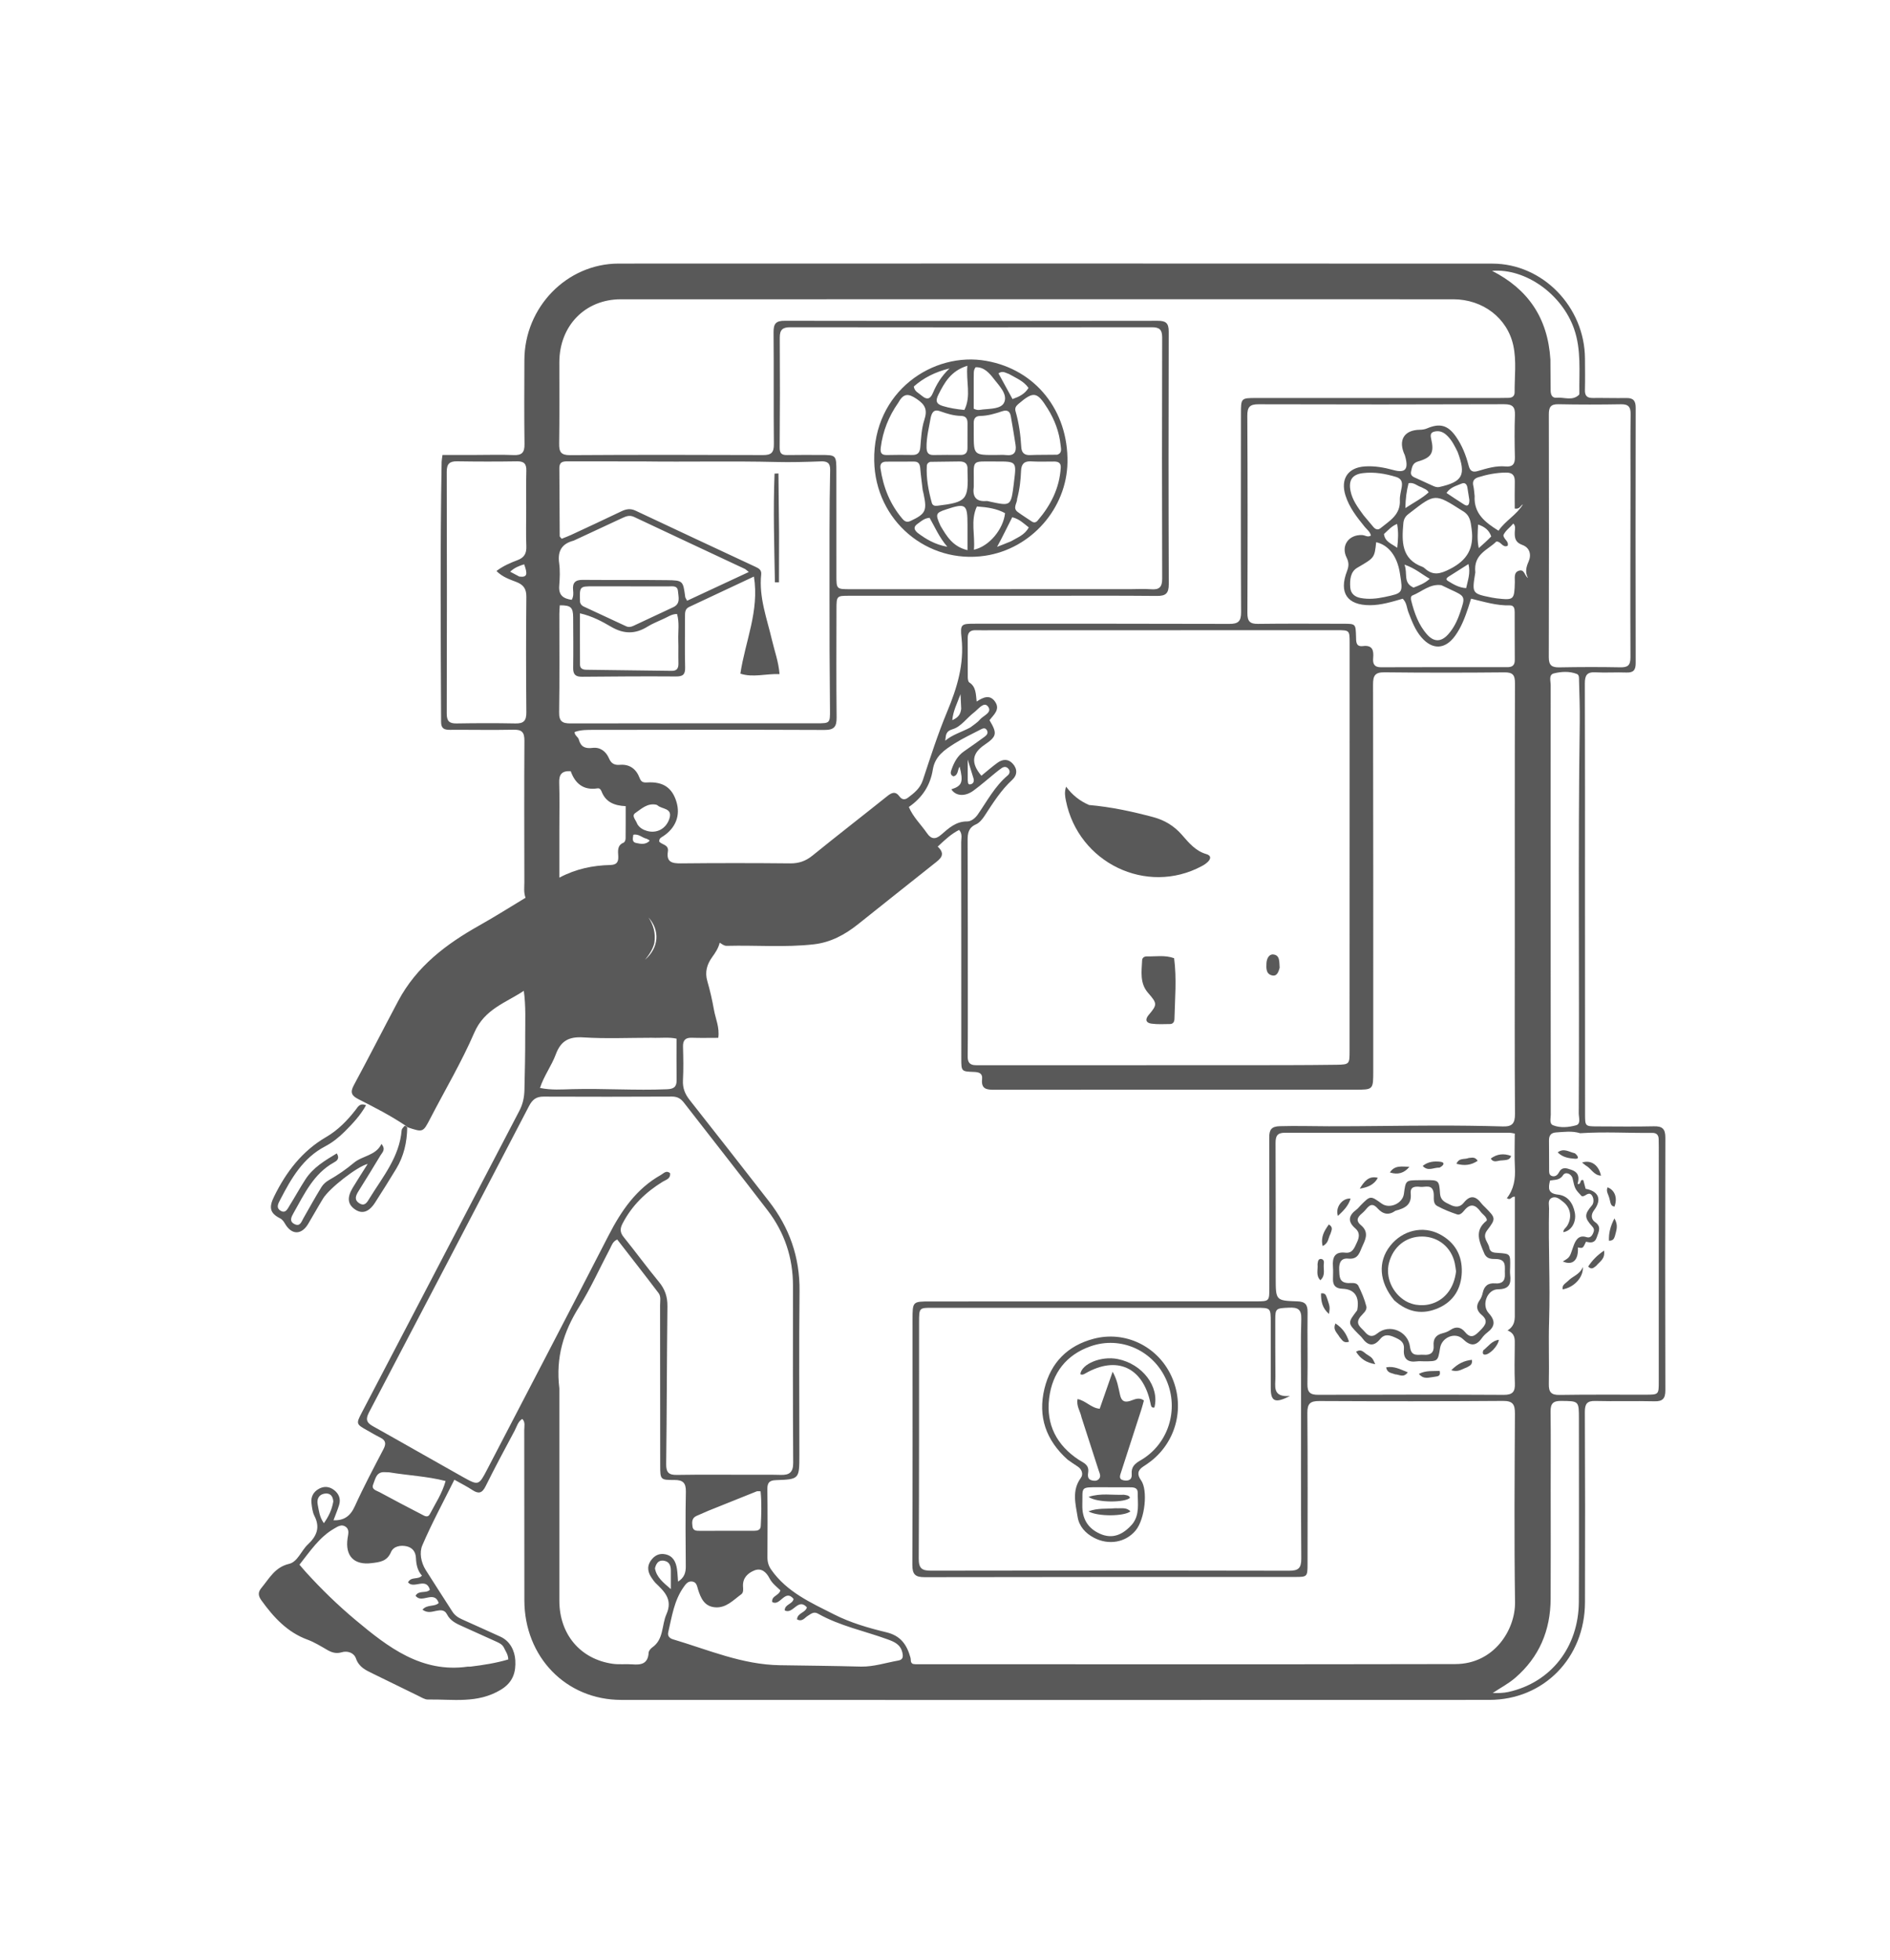 <svg xmlns="http://www.w3.org/2000/svg" width="355" height="368" viewBox="0 0 355 368" fill="none"><path d="M76.105 211.332C73.302 209.459 70.309 207.931 67.319 206.41C66.064 205.772 65.718 205.166 66.455 203.801C69.287 198.558 71.992 193.244 74.789 187.981C78.259 181.452 83.833 177.27 90.045 173.782C92.972 172.139 95.812 170.334 98.711 168.59C98.337 167.571 98.492 166.625 98.49 165.688C98.48 156.825 98.441 147.961 98.501 139.097C98.511 137.516 98.03 137.001 96.493 137.032C92.504 137.111 88.512 137.032 84.521 137.054C83.493 137.059 82.857 136.854 82.852 135.591C82.785 119.303 82.661 103.015 82.953 86.728C82.96 86.381 83.037 86.035 83.113 85.433C85.241 85.433 87.335 85.434 89.428 85.433C91.775 85.432 94.126 85.355 96.47 85.456C97.993 85.522 98.541 85.005 98.518 83.414C98.444 78.144 98.478 72.873 98.496 67.603C98.528 57.682 106.467 49.501 116.206 49.497C170.907 49.476 225.608 49.477 280.309 49.505C289.782 49.51 297.647 57.642 297.705 67.319C297.717 69.295 297.747 71.272 297.698 73.248C297.67 74.343 298.125 74.746 299.158 74.736C301.271 74.713 303.384 74.78 305.497 74.746C306.763 74.727 307.236 75.236 307.233 76.562C307.201 92.553 307.202 108.544 307.232 124.535C307.234 125.861 306.774 126.344 305.483 126.293C303.549 126.218 301.605 126.364 299.674 126.256C298.101 126.167 297.676 126.801 297.681 128.343C297.728 141.519 297.704 154.695 297.706 167.871C297.709 181.646 297.715 195.42 297.722 209.195C297.723 211.51 297.726 211.519 300.07 211.525C303.591 211.535 307.114 211.586 310.634 211.506C312.189 211.471 312.81 211.934 312.805 213.634C312.756 229.445 312.764 245.256 312.805 261.067C312.809 262.619 312.316 263.183 310.769 263.146C307.074 263.057 303.373 263.18 299.678 263.086C298.122 263.047 297.675 263.586 297.682 265.154C297.739 277.072 297.74 288.99 297.707 300.908C297.678 311.323 289.961 319.216 279.737 319.22C225.388 319.241 171.038 319.24 116.689 319.222C106.304 319.219 98.502 311.143 98.492 300.504C98.483 289.844 98.489 279.183 98.469 268.523C98.467 267.844 98.71 267.087 98.105 266.455C97.27 266.967 97.073 267.9 96.667 268.66C94.81 272.127 92.953 275.596 91.201 279.119C90.55 280.43 89.872 280.564 88.733 279.812C87.712 279.137 86.609 278.591 85.344 277.876C83.255 282.08 81.097 286.056 79.323 290.203C78.741 291.563 79.07 293.4 79.963 294.826C81.607 297.449 83.312 300.031 84.972 302.642C85.445 303.385 86.115 303.801 86.888 304.142C89.257 305.187 91.606 306.279 93.969 307.338C95.872 308.19 96.694 310.079 96.789 311.788C96.906 313.869 96.458 315.863 94.097 317.297C89.67 319.985 85.012 319.06 80.392 319.153C79.797 319.165 79.175 318.755 78.596 318.474C75.734 317.088 72.886 315.671 70.025 314.282C68.703 313.64 67.435 313.083 66.857 311.435C66.486 310.38 65.308 309.946 64.171 310.28C63.173 310.573 62.361 310.347 61.505 309.855C60.278 309.151 59.057 308.385 57.743 307.902C53.972 306.514 51.413 303.734 49.12 300.558C48.485 299.678 48.415 299.019 49.105 298.189C50.592 296.402 51.64 294.295 54.297 293.674C55.909 293.298 56.576 291.197 57.824 290.031C59.443 288.518 60.195 286.891 59.067 284.689C58.699 283.971 58.597 283.081 58.502 282.254C58.367 281.073 58.869 280.147 59.901 279.579C60.871 279.044 61.86 279.139 62.724 279.792C63.649 280.492 64.058 281.472 63.689 282.642C63.385 283.602 62.996 284.533 62.641 285.487C64.621 285.562 65.811 284.707 66.659 282.832C68.306 279.194 70.186 275.663 72.032 272.122C72.563 271.103 72.454 270.468 71.428 269.962C70.584 269.545 69.774 269.055 68.951 268.595C66.902 267.452 66.868 267.357 67.925 265.331C71.264 258.938 74.611 252.55 77.948 246.156C84.483 233.634 91.008 221.106 97.554 208.59C98.206 207.343 98.474 206.074 98.507 204.65C98.585 201.253 98.66 197.831 98.649 194.458C98.641 191.765 98.792 188.998 98.388 186.066C94.971 188.332 91.004 189.493 89.09 193.918C86.704 199.435 83.617 204.636 80.848 209.982C79.463 212.654 79.478 212.662 76.607 211.708C76.31 211.534 76.207 211.433 76.105 211.332ZM284.522 175.915C284.523 160.044 284.504 144.173 284.557 128.303C284.562 126.733 284.131 126.248 282.575 126.263C275.063 126.335 267.549 126.339 260.037 126.254C258.3 126.234 257.897 126.846 257.901 128.537C257.952 152.733 257.939 176.93 257.938 201.126C257.938 204.634 257.931 204.631 254.54 204.631C231.943 204.628 209.346 204.62 186.748 204.645C185.339 204.646 184.272 204.526 184.466 202.675C184.589 201.512 183.853 201.329 182.908 201.295C180.562 201.211 180.559 201.182 180.559 198.741C180.557 185.205 180.562 171.669 180.542 158.134C180.541 157.402 180.821 156.584 180.15 155.851C178.656 156.601 177.475 157.726 176.132 158.981C177.766 160.518 176.562 161.321 175.423 162.221C170.645 165.997 165.893 169.807 161.124 173.595C158.679 175.537 156.012 176.974 152.87 177.331C147.427 177.95 141.968 177.471 136.519 177.617C136.002 177.631 135.671 177.322 135.185 177.025C134.926 178.068 134.375 178.898 133.783 179.714C132.8 181.07 132.353 182.521 132.859 184.252C133.377 186.023 133.782 187.837 134.107 189.656C134.405 191.321 135.188 192.922 134.912 194.893C133.204 194.893 131.573 194.934 129.945 194.879C128.735 194.839 128.256 195.335 128.29 196.576C128.349 198.67 128.391 200.772 128.279 202.862C128.2 204.347 128.675 205.475 129.572 206.608C134.547 212.898 139.469 219.232 144.404 225.554C148.267 230.503 150.249 236.07 150.177 242.471C150.063 252.711 150.147 262.954 150.145 273.195C150.144 277.763 150.143 277.797 145.74 277.952C144.535 277.995 144.115 278.414 144.133 279.662C144.195 283.913 144.171 288.166 144.147 292.418C144.142 293.297 144.351 294.046 144.852 294.761C147.811 298.991 152.363 300.985 156.665 303.169C159.733 304.726 163.137 305.72 166.493 306.525C169.209 307.177 170.352 308.888 171.025 311.32C171.129 311.695 170.951 312.196 171.449 312.455C171.596 312.475 171.769 312.519 171.941 312.519C205.749 312.523 239.557 312.565 273.364 312.492C280.63 312.476 284.646 306.06 284.57 300.854C284.397 289.058 284.487 277.257 284.549 265.459C284.558 263.711 284.144 263.063 282.296 263.077C270.793 263.164 259.288 263.155 247.785 263.098C246.114 263.09 245.549 263.578 245.563 265.336C245.639 274.798 245.609 284.261 245.597 293.724C245.594 296.094 245.535 296.134 243.234 296.135C220.05 296.14 196.866 296.124 173.682 296.174C171.936 296.178 171.358 295.682 171.366 293.84C171.431 278.508 171.402 263.175 171.401 247.843C171.401 244.396 171.399 244.399 174.748 244.398C195.115 244.394 215.482 244.391 235.848 244.382C238.413 244.38 238.42 244.363 238.421 241.825C238.424 232.422 238.443 223.019 238.401 213.616C238.394 212.104 238.843 211.527 240.409 211.484C243.461 211.399 246.506 211.492 249.555 211.5C256.185 211.516 262.816 211.382 269.447 211.369C273.729 211.361 278.013 211.406 282.294 211.531C284.04 211.583 284.573 210.965 284.56 209.155C284.48 198.195 284.521 187.234 284.522 175.915ZM183.457 200.042C199.654 200.04 215.852 200.043 232.049 200.032C238.385 200.029 244.72 200.039 251.055 199.953C253.485 199.919 253.49 199.804 253.491 197.347C253.496 171.836 253.498 146.325 253.503 120.813C253.503 118.348 253.507 118.342 251.092 118.342C229.437 118.345 207.781 118.35 186.126 118.354C185.187 118.354 184.247 118.376 183.309 118.347C182.31 118.317 181.759 118.702 181.766 119.797C181.783 122.252 181.758 124.708 181.779 127.163C181.782 127.503 181.844 128.017 182.06 128.153C183.335 128.96 183.286 130.323 183.445 131.739C184.691 130.924 185.903 130.397 186.86 131.705C187.968 133.219 186.634 134.215 185.861 135.248C187.358 137.759 187.242 138.287 184.886 139.897C182.538 141.501 182.34 143.315 184.336 145.672C185.332 144.864 186.304 144.006 187.345 143.249C188.299 142.555 189.341 142.448 190.213 143.395C191.133 144.393 191.091 145.559 190.141 146.432C188.014 148.386 186.507 150.799 184.944 153.19C184.531 153.821 183.978 154.511 183.329 154.797C181.925 155.414 181.743 156.443 181.749 157.817C181.794 168.956 181.786 180.094 181.79 191.233C181.791 193.569 181.789 195.904 181.761 198.239C181.749 199.242 181.892 200.066 183.457 200.042ZM194.933 111.879C183.138 111.88 171.342 111.884 159.547 111.88C157.154 111.88 157.119 111.888 157.115 114.414C157.106 121.181 157.066 127.949 157.14 134.715C157.158 136.472 156.684 137.085 154.855 137.077C140.419 137.01 125.982 137.05 111.545 137.062C110.328 137.063 109.104 137.033 107.926 137.468C107.93 138.136 108.583 138.365 108.716 138.864C109.091 140.272 109.927 140.618 111.312 140.446C112.728 140.27 113.831 141.104 114.386 142.408C114.818 143.421 115.447 143.705 116.441 143.624C118.262 143.476 119.495 144.401 120.128 146.068C120.426 146.852 120.791 146.979 121.561 146.933C124.553 146.753 126.248 147.918 127.055 150.566C127.832 153.115 126.931 155.47 124.568 157.031C124.225 157.257 123.807 157.389 123.814 158.024C124.275 158.651 125.662 158.572 125.449 159.915C125.139 161.867 126.206 162.147 127.832 162.131C134.698 162.062 141.565 162.063 148.43 162.131C150.053 162.147 151.339 161.699 152.61 160.668C157.249 156.905 161.973 153.252 166.636 149.519C167.504 148.824 168.197 148.522 168.978 149.593C169.375 150.135 169.923 150.265 170.518 149.817C171.7 148.929 172.818 148.073 173.335 146.509C174.761 142.2 176.147 137.861 177.889 133.682C179.755 129.208 181.135 124.763 180.607 119.796C180.326 117.155 180.558 117.126 183.189 117.126C199.093 117.125 214.998 117.107 230.902 117.159C232.557 117.164 233.125 116.709 233.116 114.939C233.049 102.543 233.085 90.147 233.088 77.751C233.088 74.749 233.087 74.741 235.977 74.74C251.235 74.737 266.494 74.738 281.752 74.736C282.28 74.736 282.808 74.724 283.336 74.715C284.016 74.702 284.495 74.413 284.491 73.664C284.475 70.736 284.867 67.772 284.247 64.888C283.134 59.714 278.507 56.201 272.948 56.199C245.541 56.188 218.134 56.195 190.728 56.196C166.02 56.196 141.313 56.186 116.606 56.202C109.904 56.206 105.077 61.177 105.062 68.017C105.051 73.107 105.107 78.198 105.028 83.287C105.003 84.864 105.357 85.481 107.064 85.47C119.153 85.394 131.243 85.404 143.332 85.455C144.862 85.461 145.373 84.999 145.357 83.41C145.286 76.404 145.366 69.397 145.298 62.391C145.282 60.768 145.755 60.233 147.389 60.236C170.747 60.283 194.104 60.279 217.461 60.24C218.961 60.238 219.523 60.648 219.519 62.26C219.475 78.07 219.474 93.879 219.532 109.689C219.539 111.448 218.944 111.927 217.292 111.91C209.957 111.838 202.621 111.879 194.933 111.879ZM141.401 276.942C143.161 276.947 144.922 276.919 146.681 276.967C148.248 277.009 148.997 276.507 148.985 274.692C148.913 263.616 148.933 252.539 148.945 241.462C148.951 236.177 147.358 231.437 144.189 227.303C138.985 220.512 133.679 213.803 128.442 207.039C127.84 206.261 127.174 205.919 126.201 205.923C118.162 205.954 110.123 205.975 102.085 205.931C100.704 205.923 99.989 206.509 99.368 207.701C89.38 226.887 79.364 246.059 69.317 265.214C68.678 266.431 68.777 267.116 69.992 267.794C75.653 270.952 81.271 274.19 86.929 277.354C89.907 279.019 89.933 278.979 91.565 275.839C99.15 261.244 106.775 246.671 114.291 232.039C116.681 227.387 119.51 223.234 124.134 220.641C124.659 220.346 125.13 219.706 125.859 220.301C125.995 221.366 125.081 221.542 124.487 221.906C121.303 223.858 118.706 226.364 116.942 229.751C116.43 230.735 116.441 231.437 117.157 232.322C119.397 235.09 121.496 237.978 123.764 240.721C124.894 242.087 125.383 243.506 125.363 245.292C125.251 255.169 125.252 265.048 125.129 274.925C125.109 276.529 125.625 276.994 127.143 276.969C131.777 276.892 136.413 276.941 141.401 276.942ZM178.031 245.595C177.093 245.594 176.154 245.594 175.215 245.59C172.64 245.578 172.632 245.577 172.63 248.293C172.62 263.08 172.647 277.867 172.569 292.654C172.559 294.517 173.143 294.958 174.88 294.955C197.291 294.905 219.703 294.907 242.115 294.964C243.866 294.968 244.433 294.505 244.419 292.657C244.338 281.62 244.376 270.582 244.376 259.544C244.376 255.593 244.292 251.638 244.422 247.691C244.484 245.825 243.709 245.495 242.132 245.564C239.675 245.671 239.536 245.696 239.534 247.806C239.53 251.398 239.537 254.99 239.563 258.582C239.576 260.282 238.904 262.429 242.3 262.147C239.474 263.602 238.691 263.168 238.686 260.673C238.678 256.542 238.695 252.412 238.685 248.281C238.678 245.593 238.664 245.592 235.937 245.593C216.752 245.594 197.567 245.595 178.031 245.595ZM212.189 110.639C213.538 110.637 214.893 110.556 216.235 110.656C217.727 110.767 218.299 110.28 218.294 108.656C218.245 93.573 218.251 78.489 218.292 63.406C218.296 61.914 217.799 61.451 216.359 61.453C193.718 61.486 171.077 61.484 148.436 61.454C147.018 61.452 146.453 61.903 146.464 63.41C146.512 70.293 146.502 77.177 146.444 84.059C146.434 85.254 146.932 85.47 147.915 85.451C149.967 85.412 152.02 85.436 154.073 85.436C157.09 85.438 157.093 85.439 157.096 88.612C157.1 95.076 157.101 101.541 157.103 108.005C157.104 110.648 157.103 110.646 159.751 110.645C177.113 110.642 194.475 110.64 212.189 110.639ZM120.622 86.646C116.046 86.642 111.469 86.634 106.893 86.639C106.011 86.639 105.052 86.534 105.062 87.924C105.093 92.173 105.098 96.423 105.131 100.673C105.132 100.808 105.325 100.943 105.501 101.173C106.09 100.935 106.692 100.72 107.271 100.451C110.42 98.987 113.571 97.528 116.702 96.025C117.603 95.592 118.411 95.441 119.375 95.896C126.88 99.437 134.402 102.941 141.921 106.452C142.533 106.738 143.065 107.028 142.975 107.882C142.523 112.173 144.052 116.128 144.998 120.183C145.478 122.244 146.238 124.249 146.42 126.591C143.831 126.486 141.425 127.284 139.065 126.502C139.979 120.403 142.651 114.736 141.61 108.269C137.41 110.241 133.425 112.115 129.438 113.981C128.626 114.361 128.666 115.089 128.666 115.817C128.667 118.99 128.607 122.164 128.688 125.335C128.723 126.714 128.225 127.043 126.944 127.033C121.078 126.992 115.211 127.03 109.345 127.087C108.162 127.099 107.637 126.71 107.656 125.44C107.703 122.267 107.674 119.093 107.655 115.92C107.643 114.043 107.208 113.655 105.146 113.668C105.116 114.191 105.061 114.72 105.061 115.249C105.056 121.416 105.119 127.584 105.022 133.749C104.995 135.488 105.639 135.855 107.175 135.851C122.606 135.813 138.038 135.835 153.469 135.83C155.876 135.829 155.925 135.789 155.898 133.296C155.817 125.878 155.799 118.457 155.807 111.044C155.816 103.448 155.763 95.846 155.929 88.249C155.957 86.927 155.354 86.598 154.217 86.641C151.406 86.746 148.578 86.825 145.784 86.756C137.512 86.553 129.243 86.762 120.622 86.646ZM105.063 260.727C105.062 274.016 105.056 287.305 105.064 300.594C105.067 306.904 109.008 311.58 115.098 312.441C116.309 312.612 117.561 312.447 118.786 312.546C120.431 312.679 121.712 312.447 121.832 310.36C121.852 310.01 122.203 309.582 122.517 309.363C124.703 307.839 124.262 305.194 125.174 303.141C126.423 300.328 124.763 298.851 123.108 297.239C122.898 297.035 122.738 296.777 122.56 296.538C121.75 295.452 121.393 294.3 122.238 293.074C122.896 292.12 123.812 291.632 124.977 291.878C126.406 292.179 126.947 293.279 127.15 294.601C127.267 295.37 127.287 296.155 127.357 297.01C128.55 296.25 128.821 295.302 128.811 294.131C128.773 289.463 128.73 284.792 128.827 280.125C128.861 278.439 128.242 277.917 126.684 277.922C124.009 277.931 124.008 277.868 124.006 275.111C123.999 265.114 123.994 255.118 123.983 245.121C123.982 244.348 124.185 243.469 123.708 242.838C121.141 239.442 118.512 236.094 115.929 232.762C115.06 233.172 114.903 233.859 114.608 234.417C112.659 238.103 110.948 241.942 108.747 245.463C105.863 250.076 104.349 254.898 105.063 260.727ZM263.875 85.493C262.549 82.704 263.688 80.75 266.69 80.703C267.169 80.695 267.604 80.634 268.051 80.444C270.458 79.419 271.971 79.835 273.486 82.013C274.618 83.639 275.349 85.477 275.843 87.397C276.108 88.422 276.547 88.764 277.606 88.449C279.291 87.948 280.999 87.431 282.79 87.592C284.084 87.709 284.576 87.182 284.543 85.849C284.477 83.215 284.455 80.576 284.552 77.944C284.61 76.362 284.05 75.901 282.517 75.906C267.138 75.96 251.759 75.964 236.381 75.916C234.755 75.911 234.276 76.428 234.285 78.082C234.35 90.42 234.353 102.758 234.3 115.097C234.293 116.677 234.759 117.178 236.298 117.156C241.638 117.082 246.98 117.125 252.322 117.132C254.632 117.135 254.637 117.145 254.704 119.521C254.729 120.435 254.637 121.497 255.987 121.328C257.809 121.1 258.054 122.129 257.922 123.585C257.827 124.635 258.127 125.305 259.351 125.301C267.275 125.275 275.199 125.274 283.123 125.285C284.075 125.287 284.53 124.92 284.523 123.918C284.501 120.924 284.512 117.929 284.502 114.935C284.5 114.295 284.382 113.658 283.585 113.681C281.107 113.751 278.755 113.008 276.311 112.424C276.113 113.056 275.962 113.564 275.795 114.067C275.17 115.942 274.484 117.786 273.315 119.399C271.447 121.974 269.065 122.091 266.988 119.686C265.801 118.311 265.18 116.626 264.535 114.95C264.222 114.138 264.24 113.175 263.472 112.432C261.471 113.004 259.45 113.645 257.321 113.649C253.036 113.655 251.442 111.314 253.015 107.234C253.362 106.333 253.392 105.641 252.939 104.724C251.816 102.453 253.334 100.365 255.86 100.478C256.39 100.502 256.934 100.973 257.502 100.564C257.315 99.803 256.74 99.435 256.339 98.938C254.881 97.132 253.436 95.323 252.722 93.04C251.752 89.942 253.164 87.812 256.346 87.59C258.186 87.462 259.965 87.788 261.734 88.27C263.991 88.886 264.662 88.126 263.875 85.493ZM284.532 241.321C284.532 235.774 284.532 230.227 284.532 224.715C283.814 224.647 283.81 225.502 283.03 225.007C284.353 223.334 284.663 221.377 284.547 219.265C284.431 217.139 284.522 215.001 284.522 212.871C284.016 212.787 283.79 212.717 283.564 212.717C269.487 212.721 255.41 212.745 241.332 212.719C239.88 212.716 239.583 213.359 239.59 214.684C239.634 223.123 239.61 231.563 239.617 240.002C239.621 244.202 239.628 244.246 243.692 244.381C245.112 244.428 245.627 244.942 245.605 246.423C245.539 250.911 245.66 255.402 245.575 259.889C245.544 261.505 246.118 261.932 247.616 261.926C259.229 261.88 270.843 261.87 282.457 261.934C284.115 261.943 284.605 261.364 284.538 259.757C284.438 257.367 284.498 254.969 284.52 252.575C284.53 251.513 284.642 250.44 283.161 249.841C284.658 248.91 284.533 247.616 284.524 246.349C284.513 244.792 284.526 243.236 284.532 241.321ZM296.799 212.805C295.301 212.334 293.781 212.56 292.265 212.658C291.326 212.718 290.933 213.232 290.949 214.183C290.979 215.979 290.953 217.776 290.972 219.573C290.977 220.037 290.903 220.611 291.445 220.823C292.029 221.052 292.519 220.713 292.777 220.221C293.388 219.057 294.167 219.335 295.149 219.675C296.553 220.16 296.662 221.129 296.314 222.318C297.088 222.541 296.638 221.365 297.395 221.624C297.536 222.151 297.686 222.714 297.828 223.243C300.327 223.697 300.91 225.284 299.409 227.274C298.826 228.048 298.81 228.938 299.599 229.491C300.852 230.367 300.281 231.267 299.942 232.308C299.554 233.497 298.744 233.389 297.904 233.172C297.312 234.444 297.312 234.444 296.379 234.256C296.505 236.663 295.4 237.688 293.543 236.888C294.969 236.066 294.829 236.014 295.497 234.135C295.845 233.157 296.369 231.794 297.988 232.319C298.625 232.525 298.985 232.143 299.226 231.607C299.427 231.16 299.509 230.795 299.084 230.328C297.557 228.654 297.578 228.04 299.023 226.35C299.574 225.705 299.258 224.324 298.587 224.172C297.978 224.109 297.645 224.79 297.071 224.61C295.821 223.266 295.821 223.266 295.39 221.334C295.186 220.418 294.049 219.947 293.584 220.687C292.954 221.689 292.019 221.515 291.149 221.686C290.773 223.148 290.763 224.129 292.635 224.331C294.478 224.529 295.46 225.936 295.802 227.731C296.14 229.511 295.115 231.177 293.636 231.381C293.645 230.834 294.123 230.586 294.364 230.191C295.31 228.637 295.046 226.827 293.63 225.709C292.995 225.208 292.272 224.533 291.422 224.972C290.672 225.358 290.976 226.261 290.961 226.946C290.803 233.971 291.194 240.995 290.97 248.023C290.845 251.972 291.005 255.929 290.918 259.879C290.884 261.44 291.366 261.973 292.924 261.948C298.315 261.864 303.709 261.913 309.101 261.904C311.557 261.9 311.566 261.891 311.566 259.445C311.57 244.773 311.57 230.1 311.57 215.428C311.57 214.949 311.549 214.47 311.551 213.991C311.556 213.192 311.192 212.736 310.392 212.745C305.943 212.791 301.489 212.498 296.799 212.805ZM306.26 90.743C306.26 86.434 306.22 82.125 306.283 77.817C306.303 76.438 305.888 75.891 304.481 75.915C300.556 75.983 296.627 75.988 292.702 75.908C291.264 75.879 290.917 76.474 290.92 77.82C290.951 93.02 290.956 108.22 290.912 123.421C290.907 124.972 291.508 125.346 292.891 125.321C296.699 125.252 300.509 125.239 304.316 125.313C305.725 125.341 306.259 124.979 306.251 123.417C306.201 112.646 306.246 101.874 306.26 90.743ZM98.836 95.415C98.838 93.082 98.793 90.747 98.861 88.416C98.9 87.105 98.434 86.613 97.129 86.633C93.378 86.692 89.625 86.688 85.874 86.629C84.463 86.606 83.907 87.083 83.911 88.596C83.952 103.73 83.952 118.864 83.912 133.998C83.909 135.432 84.403 135.878 85.752 135.855C89.444 135.794 93.139 135.781 96.83 135.856C98.35 135.886 98.878 135.356 98.864 133.779C98.798 126.542 98.794 119.303 98.864 112.065C98.878 110.539 98.304 109.798 96.972 109.283C95.7 108.791 94.351 108.349 93.254 107.226C94.528 106.256 95.877 105.69 97.229 105.178C98.471 104.708 98.912 103.926 98.861 102.592C98.773 100.323 98.835 98.047 98.836 95.415ZM291.265 183.462C291.267 192.086 291.264 200.71 291.28 209.334C291.281 210.024 290.981 211.018 291.715 211.31C293.101 211.862 294.654 211.689 296.036 211.315C296.969 211.063 296.534 209.844 296.538 209.06C296.679 184.567 296.376 160.073 296.726 135.581C296.763 133.009 296.654 130.435 296.594 127.862C296.583 127.396 296.66 126.746 296.185 126.563C294.779 126.021 293.266 126.111 291.87 126.456C290.852 126.707 291.267 127.886 291.266 128.663C291.25 146.809 291.26 164.956 291.265 183.462ZM161.777 312.968C164.15 312.997 166.399 312.241 168.704 311.834C169.552 311.684 169.676 311.212 169.507 310.406C169.172 308.801 167.998 308.317 166.675 307.836C162.324 306.254 157.735 305.334 153.647 303.025C152.836 302.568 152.344 303.066 151.741 303.426C151.146 303.78 150.688 304.632 149.705 304.098C149.774 302.869 151.288 302.887 151.56 301.838C149.88 299.964 148.96 303.251 147.398 302.414C147.378 301.246 148.855 301.282 149.06 300.265C147.451 298.274 146.519 301.741 145.042 300.835C144.899 299.644 146.305 299.677 146.581 298.645C145.889 297.98 145.026 297.342 144.532 296.379C143.931 295.209 143.003 294.383 141.697 294.909C140.489 295.396 139.491 296.282 139.56 297.866C139.583 298.395 139.696 299.05 139.23 299.389C137.726 300.481 136.385 302.008 134.304 301.832C132.327 301.666 131.629 300.148 131.111 298.472C130.924 297.868 130.848 297.11 130.03 296.992C129.182 296.87 128.768 297.52 128.362 298.101C126.603 300.616 126.195 303.617 125.516 306.515C125.349 307.228 125.774 307.656 126.405 307.844C133.015 309.806 139.395 312.599 146.483 312.708C151.466 312.784 156.453 312.829 161.777 312.968ZM94.619 309.344C94.274 308.727 93.666 308.481 93.076 308.214C91.039 307.29 89.004 306.36 86.96 305.452C85.768 304.923 84.593 304.407 83.943 303.129C83.506 302.272 82.748 302.332 81.947 302.496C81.137 302.662 80.288 302.966 79.356 302.282C80.228 301.236 81.6 301.794 82.408 301.027C81.549 298.522 79.173 301.257 78.059 299.65C78.694 298.559 80.015 299.295 80.742 298.538C80.055 296.092 77.708 298.479 76.643 297.145C77.241 295.992 78.514 296.727 79.253 295.881C78.407 294.948 78.178 293.765 78.126 292.572C78.073 291.348 77.416 290.621 76.391 290.38C75.268 290.116 73.916 290.36 73.458 291.433C72.693 293.227 71.347 293.344 69.794 293.537C66.497 293.946 64.787 292.206 65.292 288.833C65.404 288.086 65.688 287.22 64.901 286.687C64.142 286.174 63.427 286.671 62.77 287.049C59.98 288.655 58.246 291.307 56.25 293.827C56.687 294.335 57.058 294.788 57.451 295.22C60.367 298.432 63.486 301.461 66.787 304.221C72.874 309.31 79.168 314.197 87.83 312.98C88.003 312.955 88.184 312.995 88.358 312.974C90.773 312.68 93.172 312.307 95.466 311.623C95.445 310.68 94.996 310.163 94.619 309.344ZM107.744 101.529C105.591 102.083 104.702 103.404 105.023 105.719C105.219 107.127 105.149 108.593 105.039 110.02C104.899 111.827 105.849 112.416 107.388 112.644C107.747 112.005 107.701 111.389 107.645 110.818C107.507 109.429 108.057 108.882 109.432 108.894C114.708 108.94 119.985 108.876 125.261 108.945C128.302 108.984 128.299 109.064 128.707 112.107C128.728 112.267 128.855 112.412 129.058 112.811C132.869 111.037 136.66 109.271 140.649 107.413C140.234 107.089 140.077 106.914 139.882 106.822C132.959 103.575 126.027 100.347 119.113 97.08C118.305 96.698 117.654 96.917 116.946 97.249C113.963 98.646 110.975 100.031 107.744 101.529ZM291.266 279.774C291.266 286.598 291.295 293.423 291.258 300.247C291.227 306.196 289.107 311.192 284.604 315.079C283.309 316.198 281.806 316.968 280.373 317.928C281.39 317.951 282.386 317.939 283.339 317.727C291.296 315.96 296.516 309.322 296.554 300.794C296.605 289.361 296.565 277.927 296.568 266.494C296.569 263.047 296.576 263.109 293.196 263.077C291.746 263.064 291.228 263.569 291.246 265.048C291.304 269.836 291.267 274.626 291.266 279.774ZM122.379 194.882C118.103 194.882 113.816 195.079 109.556 194.81C106.882 194.641 105.34 195.436 104.39 198.009C103.602 200.144 102.172 202.011 101.427 204.303C103.585 204.747 105.565 204.578 107.542 204.528C113.454 204.378 119.364 204.797 125.278 204.549C126.54 204.497 127.109 204.133 127.089 202.811C127.051 200.255 127.078 197.697 127.078 195.05C125.633 194.72 124.172 194.955 122.379 194.882ZM105.062 155.79C105.062 158.736 105.062 161.683 105.062 164.81C108.223 163.143 111.371 162.518 114.622 162.437C115.776 162.408 116.185 161.95 116.129 160.812C116.08 159.826 115.888 158.737 117.147 158.23C117.34 158.152 117.502 157.736 117.506 157.474C117.535 155.461 117.522 153.447 117.522 151.387C115.388 151.288 113.77 150.636 112.994 148.631C112.856 148.274 112.634 147.981 112.217 148.046C109.579 148.462 108.005 147.107 107.202 144.824C105.456 144.716 104.988 145.497 105.035 146.997C105.123 149.805 105.062 152.619 105.062 155.79ZM124.359 116.33C123.459 116.764 122.511 117.12 121.668 117.649C119.364 119.093 117.195 119.11 114.788 117.701C113.059 116.688 111.228 115.698 108.932 115.175C108.932 118.532 108.919 121.676 108.941 124.819C108.947 125.609 109.547 125.766 110.176 125.774C115.506 125.843 120.836 125.896 126.165 125.977C127.207 125.993 127.454 125.434 127.429 124.506C127.391 123.072 127.447 121.635 127.401 120.202C127.349 118.571 127.641 116.909 127.169 115.298C126.11 115.295 125.407 115.906 124.359 116.33ZM170.708 151.541C171.503 153.44 172.996 154.834 174.134 156.485C174.908 157.609 175.721 157.665 176.761 156.766C178.177 155.541 179.549 154.241 181.649 154.256C182.43 154.262 183.183 153.64 183.672 152.933C185.426 150.397 186.882 147.631 189.285 145.606C189.663 145.288 189.796 144.785 189.382 144.334C188.99 143.906 188.543 143.962 188.113 144.26C187.725 144.528 187.354 144.822 186.988 145.12C185.611 146.237 184.279 147.418 182.854 148.467C181.241 149.653 179.497 149.496 178.692 148.224C180.713 147.583 180.981 146.852 180.25 143.967C179.823 144.553 180.03 145.569 179.08 145.793C178.367 145.465 178.574 144.932 178.76 144.419C179.234 143.108 179.869 141.919 181.052 141.107C182.365 140.206 183.661 139.278 184.951 138.342C185.351 138.051 185.67 137.645 185.365 137.122C185.032 136.55 184.549 136.806 184.131 137.025C182.514 137.871 180.846 138.636 179.309 139.615C177.462 140.793 175.616 141.97 175.207 144.54C174.748 147.419 173.291 149.758 170.708 151.541ZM274.614 95.883C269.54 92.655 269.54 92.655 264.923 96.237C264.783 96.345 264.645 96.456 264.505 96.564C263.957 96.982 263.657 97.542 263.595 98.233C263.285 101.668 263.192 105.005 267.214 106.46C267.374 106.518 267.517 106.645 267.648 106.763C269.206 108.161 270.576 107.757 272.361 106.848C275.572 105.214 276.913 102.969 276.414 99.328C276.225 97.951 276.163 96.734 274.614 95.883ZM291.217 67.529C291.23 69.44 291.245 71.351 291.256 73.263C291.261 74.065 291.481 74.78 292.411 74.692C293.804 74.559 295.321 75.337 296.576 74.151C296.646 74.085 296.654 73.925 296.652 73.81C296.594 69.769 297.037 65.697 295.659 61.753C293.389 55.259 286.573 50.357 280.252 50.856C286.923 54.268 290.715 59.588 291.217 67.529ZM108.951 113.089C109.045 113.462 109.279 113.73 109.609 113.885C112.274 115.13 114.941 116.369 117.61 117.605C118.071 117.819 118.53 117.735 118.972 117.529C121.477 116.36 123.983 115.192 126.484 114.013C127.873 113.358 127.422 112.075 127.342 111.015C127.256 109.893 126.273 110.12 125.545 110.118C120.855 110.103 116.164 110.109 111.474 110.105C108.843 110.103 108.843 110.1 108.951 113.089ZM277.11 107.495C276.462 111.468 276.461 111.469 280.259 112.228C280.546 112.285 280.836 112.334 281.127 112.367C284.371 112.732 284.44 112.657 284.533 109.312C284.556 108.515 284.289 107.473 285.331 107.162C286.346 106.859 286.331 108.081 286.997 108.536C286.435 107.451 286.647 106.508 287.117 105.456C287.695 104.159 287.317 102.824 285.941 102.334C284.617 101.862 284.469 101.019 284.522 99.855C284.544 99.363 284.731 98.795 284.249 98.314C283.585 99.095 282.734 99.66 282.384 100.508C282.464 101.335 283.472 101.629 283.177 102.499C282.198 102.92 281.958 101.625 281.044 101.697C279.514 103.271 276.724 104.007 277.11 107.495ZM256.12 96.763C256.726 97.488 257.328 98.217 257.94 98.936C258.327 99.389 258.786 99.612 259.312 99.182C261.011 97.791 263.07 96.681 262.938 93.93C262.899 93.116 263.154 92.285 263.289 91.464C263.443 90.525 263.24 89.875 262.218 89.562C260.18 88.94 258.121 88.594 256 88.846C254.014 89.081 253.265 90.152 253.67 92.191C254.004 93.872 254.983 95.222 256.12 96.763ZM270.738 109.891C268.597 109.582 267.075 111.117 265.28 111.831C264.956 111.961 264.982 112.442 265.075 112.808C265.666 115.134 266.458 117.381 268.079 119.182C269.357 120.601 270.711 120.559 271.992 119.144C273.037 117.989 273.711 116.601 274.216 115.124C275.285 111.996 275.285 111.997 272.406 110.688C271.927 110.47 271.453 110.239 270.738 109.891ZM73.073 276.482C72.78 276.473 72.487 276.465 72.194 276.454C70.658 276.399 70.508 277.749 70.105 278.728C69.697 279.719 70.713 279.899 71.26 280.198C73.895 281.637 76.561 283.016 79.225 284.401C79.731 284.664 80.347 285.092 80.748 284.317C81.775 282.336 83.045 280.467 83.698 278.114C80.215 277.224 76.758 277.088 73.073 276.482ZM262.953 107.716C262.473 104.501 260.843 102.349 258.487 101.822C258.177 104.818 258.136 104.744 254.923 106.627C253.639 107.38 253.523 108.897 253.617 110.303C253.698 111.494 254.503 112.098 255.561 112.297C257.073 112.58 258.577 112.432 260.085 112.11C263.536 111.371 263.541 111.397 262.953 107.716ZM276.981 93.145C276.803 96.449 278.946 98.08 281.467 99.662C282.77 97.748 284.874 96.705 286.043 94.722C285.568 94.915 285.516 95.666 284.514 95.504C284.514 93.859 284.484 92.156 284.525 90.455C284.554 89.238 284.051 88.726 282.85 88.743C281.072 88.768 279.357 89.088 277.668 89.622C276.866 89.876 276.521 90.362 276.737 91.245C276.864 91.763 276.883 92.308 276.981 93.145ZM133.067 283.695C132.313 284.021 131.556 284.338 130.808 284.677C129.912 285.082 129.964 285.887 130.071 286.67C130.182 287.48 130.838 287.47 131.424 287.471C134.818 287.478 138.212 287.475 141.607 287.465C142.219 287.463 142.855 287.367 142.894 286.574C143.003 284.398 143.082 282.219 142.861 280.049C142.475 280.049 142.284 279.998 142.135 280.057C139.195 281.232 136.26 282.42 133.067 283.695ZM273.792 84.876C273.266 83.805 272.74 82.734 271.888 81.878C271.276 81.264 270.582 80.867 269.683 80.999C268.917 81.112 268.582 81.401 268.798 82.321C269.426 84.992 268.939 85.912 266.364 86.652C265.289 86.961 265.229 87.75 265.047 88.526C264.838 89.416 265.586 89.6 266.162 89.869C267.121 90.316 268.086 90.752 269.049 91.19C269.476 91.385 269.883 91.564 270.394 91.447C274.737 90.454 275.416 89.238 273.792 84.876ZM119.718 154.775C120.15 155.465 120.793 155.832 121.548 156.044C123.353 156.55 125.098 155.642 125.72 153.771C126.405 151.713 124.387 151.998 123.545 151.265C123.46 151.19 123.344 151.132 123.234 151.11C121.619 150.782 120.495 151.87 119.342 152.667C118.55 153.213 119.42 153.929 119.718 154.775ZM182.268 136.601C182.866 136.122 183.557 135.724 184.038 135.145C184.685 134.367 186.504 133.8 185.54 132.631C184.791 131.724 183.746 133.18 182.961 133.783C181.61 134.818 180.483 136.473 178.992 136.914C177.508 137.353 177.705 138.134 177.547 139.094C178.889 137.947 180.557 137.519 182.268 136.601ZM62.604 281.966C62.537 280.861 61.937 280.297 60.889 280.499C59.847 280.699 59.484 281.559 59.674 282.53C59.902 283.689 60.015 284.922 60.838 286.032C61.714 284.783 62.317 283.593 62.604 281.966ZM266.924 91.466C266.173 91.246 265.572 90.53 264.573 90.742C264.197 92.173 264.008 93.623 263.968 95.414C265.635 94.32 267.115 93.58 268.341 92.461C268.026 91.884 267.531 91.81 266.924 91.466ZM272.082 108.292C271.744 108.508 271.484 108.794 271.953 109.085C272.983 109.725 274.028 110.363 275.389 110.443C275.71 108.949 276.244 107.588 275.819 105.924C274.531 106.745 273.4 107.466 272.082 108.292ZM265.512 110.343C266.523 109.935 267.574 109.598 268.543 108.689C267.012 107.814 265.807 106.712 263.804 106.032C264.455 107.703 263.473 109.436 265.512 110.343ZM275.987 93.872C275.867 93.105 275.751 92.337 275.625 91.571C275.519 90.93 275.165 90.545 274.525 90.818C273.543 91.237 272.432 91.482 271.694 92.572C272.859 93.34 273.921 94.069 275.013 94.748C275.658 95.148 276.004 94.899 275.987 93.872ZM123.02 294.516C123.328 296.221 124.564 297.16 126.006 298.414C126.006 297.028 126.008 295.977 126.006 294.926C126.004 294.087 125.77 293.349 124.891 293.124C123.958 292.885 123.305 293.282 123.02 294.516ZM259.954 100.286C260.125 101.739 261.346 102.072 262.439 102.873C262.628 101.258 262.692 99.888 262.417 98.388C261.395 98.79 260.788 99.52 259.954 100.286ZM280.099 100.738C279.702 99.561 278.869 98.911 277.633 98.503C277.555 99.995 277.43 101.317 277.754 102.93C278.629 102.155 279.314 101.549 280.099 100.738ZM97.538 108.271C98.967 108.451 99.178 107.94 98.454 105.971C97.539 106.251 96.658 106.581 95.822 107.358C96.426 107.68 96.88 107.922 97.538 108.271ZM180.544 133.091C180.506 132.302 180.468 131.512 180.414 130.362C179.748 132.155 179.019 133.529 178.869 135.24C179.834 134.806 180.416 134.286 180.544 133.091ZM121.456 157.502C120.63 157.346 119.977 156.539 118.961 156.754C118.857 157.42 118.678 158.124 119.448 158.292C120.319 158.483 121.286 158.679 122.04 157.865C121.916 157.761 121.792 157.656 121.456 157.502ZM122.904 177.114C122.592 178.295 121.934 179.287 121.167 180.22C123.756 177.967 124.012 174.74 121.809 172.289C122.708 173.673 123.198 175.157 122.904 177.114ZM181.771 146.483C181.843 146.855 181.715 147.468 182.375 147.268C182.897 147.11 183.006 146.634 182.832 146.094C182.48 144.999 182.15 143.898 181.762 142.642C181.762 143.935 181.762 145.066 181.771 146.483Z" fill="#595959"></path><path d="M76 211.411C76.21 211.434 76.313 211.534 76.49 211.714C76.447 214.524 75.846 217.123 74.43 219.468C73.137 221.608 71.806 223.725 70.454 225.827C69.298 227.626 68.008 228.034 66.666 227.101C65.293 226.146 65.149 224.878 66.264 223.028C67.152 221.555 68.092 220.114 69.064 218.572C67.122 219.037 61.879 223.113 60.678 225.074C59.713 226.647 58.823 228.267 57.873 229.849C56.642 231.899 54.84 231.934 53.606 229.915C53.325 229.454 53.113 229.048 52.584 228.778C50.675 227.8 50.486 226.728 51.473 224.713C53.75 220.065 56.751 216.143 61.266 213.518C63.471 212.236 65.263 210.404 66.841 208.36C67.221 207.868 67.581 207.064 68.754 207.556C67.662 209.509 66.205 211.033 64.742 212.497C63.663 213.577 62.415 214.572 61.076 215.271C56.895 217.454 54.697 221.299 52.633 225.294C52.273 225.989 51.789 226.79 52.687 227.348C53.66 227.952 54.025 226.977 54.411 226.361C55.422 224.748 56.333 223.069 57.369 221.473C58.828 219.226 61.039 217.932 63.26 216.59C63.9 217.644 63.171 218.045 62.691 218.313C58.9 220.424 57.165 224.217 55.145 227.781C54.717 228.538 54.259 229.371 55.358 229.891C56.382 230.376 56.621 229.415 56.995 228.761C58.116 226.797 59.211 224.817 60.395 222.893C60.723 222.361 61.267 221.896 61.813 221.588C63.465 220.657 65.016 219.575 66.467 218.363C68.105 216.993 70.556 217.047 71.653 214.823C72.518 215.874 71.793 216.418 71.472 216.958C70.134 219.21 68.74 221.427 67.359 223.653C66.856 224.464 66.437 225.295 67.495 225.962C68.543 226.623 68.993 225.702 69.412 225.022C71.892 220.992 75.03 217.282 75.445 212.231C75.466 211.972 75.738 211.735 76 211.411Z" fill="#595959"></path><path d="M204.551 151.168C208.735 151.536 212.682 152.397 216.6 153.441C218.763 154.017 220.554 155.101 222.054 156.835C223.315 158.293 224.592 159.818 226.57 160.383C227.482 160.644 227.493 161.221 226.886 161.829C226.558 162.158 226.15 162.422 225.74 162.642C215.367 168.211 202.547 162.038 200.213 150.361C200.052 149.556 199.899 148.758 200.25 147.729C201.433 149.325 202.799 150.397 204.551 151.168Z" fill="#595959"></path><path d="M220.535 179.936C221.04 183.827 220.685 187.581 220.597 191.336C220.584 191.882 220.344 192.291 219.776 192.3C218.607 192.316 217.423 192.384 216.272 192.228C215.253 192.089 215.026 191.458 215.759 190.593C217.386 188.673 217.391 188.445 215.652 186.462C214.053 184.637 214.43 182.455 214.525 180.326C214.546 179.855 214.942 179.592 215.392 179.603C217.076 179.645 218.775 179.31 220.535 179.936Z" fill="#595959"></path><path d="M240.359 181.716C240.121 182.642 239.786 183.438 238.821 183.143C237.77 182.821 237.842 181.766 237.878 180.903C237.91 180.102 238.312 179.169 239.132 179.236C240.442 179.343 240.272 180.617 240.359 181.716Z" fill="#595959"></path><path d="M200.524 274.097C196.461 270.459 194.915 266.008 196.177 260.788C197.371 255.852 200.564 252.686 205.404 251.408C211.299 249.851 217.362 252.765 219.975 258.309C222.633 263.948 221.063 270.59 216.165 274.4C215.699 274.762 215.208 275.092 214.714 275.414C213.634 276.116 213.583 276.954 214.314 277.965C215.65 279.81 215.064 285.263 213.321 287.384C211.448 289.664 208.246 290.222 205.49 288.779C203.878 287.935 202.694 286.632 202.409 284.856C202.015 282.407 201.288 279.882 203.02 277.526C203.513 276.856 203.245 275.903 202.381 275.366C201.781 274.993 201.208 274.575 200.524 274.097ZM203.137 266.143C202.923 265.031 202.132 264.032 202.403 262.728C203.952 263.03 204.94 264.405 206.556 264.549C207.338 262.311 208.101 260.129 208.988 257.591C209.911 259.258 210.069 260.631 210.38 261.947C210.636 263.032 211.106 263.429 212.258 263.082C213.031 262.849 213.883 262.284 214.86 262.993C214.705 263.547 214.566 264.12 214.385 264.678C213.12 268.598 211.84 272.514 210.58 276.435C210.384 277.046 210.045 277.796 211.059 277.987C211.913 278.148 212.666 277.922 212.571 276.826C212.454 275.468 213.145 274.859 214.229 274.234C219.46 271.216 221.511 264.703 219.078 259.156C216.641 253.6 210.516 250.827 204.838 252.82C200.304 254.411 197.646 257.795 197.062 262.573C196.456 267.538 198.502 271.418 202.627 274.133C203.489 274.7 204.595 275.026 204.396 276.472C204.319 277.026 204.238 277.745 205.002 277.972C205.45 278.105 205.973 278.149 206.346 277.795C206.889 277.28 206.541 276.685 206.363 276.131C205.321 272.89 204.271 269.652 203.137 266.143ZM212.707 286.185C214.099 284.414 213.687 282.318 213.698 280.308C213.703 279.418 213.037 279.3 212.336 279.3C210.399 279.3 208.462 279.296 206.526 279.287C202.78 279.27 203.389 279.222 203.295 282.572C203.222 285.166 204.31 286.975 206.557 287.999C208.915 289.074 210.895 288.266 212.707 286.185Z" fill="#595959"></path><path d="M185.292 67.775C194.539 69.423 200.655 77.141 200.504 86.801C200.367 95.482 193.684 103.07 185.035 104.362C174.209 105.979 164.41 97.813 164.203 86.531C163.964 73.519 175.295 65.949 185.292 67.775ZM198.569 85.388C199.553 85.081 199.281 84.251 199.213 83.592C198.959 81.115 198.095 78.844 196.794 76.748C194.786 73.513 194.139 73.426 191.28 75.864C190.819 76.257 190.581 76.639 190.754 77.239C191.383 79.426 191.695 81.666 191.824 83.937C191.886 85.031 192.409 85.507 193.523 85.457C195.101 85.384 196.684 85.429 198.569 85.388ZM168.7 75.662C166.938 78.18 165.821 80.945 165.434 84.034C165.301 85.088 165.605 85.468 166.603 85.448C168.179 85.418 169.757 85.401 171.332 85.435C172.353 85.458 172.772 85.036 172.864 83.979C173.013 82.263 173.088 80.484 173.613 78.874C174.239 76.959 173.81 75.998 172.142 74.891C170.586 73.859 169.718 73.824 168.7 75.662ZM173.307 92.008C173.15 90.649 172.961 89.292 172.848 87.93C172.785 87.161 172.536 86.676 171.709 86.678C169.957 86.684 168.206 86.677 166.455 86.692C165.663 86.699 165.258 87.097 165.38 87.938C165.897 91.493 167.176 94.701 169.511 97.434C169.938 97.933 170.362 98.143 171.034 97.827C173.841 96.509 174.146 95.926 173.496 92.825C173.459 92.651 173.422 92.476 173.307 92.008ZM191.048 93.678C191.062 94.504 190.144 95.397 191.162 96.146C192.017 96.775 192.92 97.335 193.799 97.929C194.213 98.209 194.583 98.13 194.893 97.769C197.352 94.909 199.01 91.681 199.243 87.808C199.296 86.92 198.768 86.673 198.025 86.671C196.559 86.667 195.09 86.727 193.628 86.641C192.31 86.564 191.833 87.224 191.785 88.431C191.718 90.106 191.551 91.768 191.048 93.678ZM187.176 85.435C187.763 85.438 188.356 85.383 188.935 85.454C190.457 85.643 190.976 84.924 190.744 83.478C190.46 81.709 190.183 79.938 189.865 78.175C189.694 77.235 189.207 76.9 188.216 77.235C186.885 77.685 185.525 78.089 184.097 78.111C183.191 78.124 182.872 78.655 182.893 79.511C182.909 80.169 182.896 80.828 182.897 81.487C182.904 85.464 182.904 85.464 187.176 85.435ZM182.906 91.393C182.633 93.254 183.304 94.246 185.262 94.086C185.487 94.068 185.722 94.154 185.95 94.203C189.883 95.052 189.883 95.053 190.421 90.865C190.436 90.747 190.443 90.628 190.458 90.51C190.945 86.665 190.946 86.65 187.135 86.663C182.13 86.68 182.985 86.12 182.906 91.393ZM174.827 78.364C174.504 80.239 174.008 82.084 174.034 84.018C174.047 84.984 174.355 85.465 175.349 85.447C177.044 85.416 178.741 85.417 180.437 85.432C181.321 85.44 181.723 85.016 181.722 84.133C181.718 82.581 181.717 81.03 181.729 79.478C181.735 78.628 181.421 78.12 180.511 78.103C179.149 78.079 177.853 77.682 176.588 77.228C175.655 76.893 175.127 77.123 174.827 78.364ZM174.728 86.728C174.352 86.837 174.109 87.089 174.086 87.485C173.949 89.842 174.399 92.123 175.007 94.377C175.153 94.919 175.518 95.042 176.093 94.972C181.563 94.302 181.934 93.884 181.729 88.404C181.727 88.344 181.723 88.284 181.727 88.225C181.811 87.052 181.238 86.631 180.138 86.659C178.438 86.704 176.737 86.676 174.728 86.728ZM182.893 71.094C182.893 73.03 182.893 74.965 182.893 76.746C183.635 77.132 184.096 76.951 184.549 76.899C186.047 76.728 188.129 76.821 188.65 75.501C189.245 73.992 187.696 72.47 186.707 71.189C185.837 70.061 184.853 68.912 183.259 68.961C182.766 69.576 182.947 70.195 182.893 71.094ZM183.489 95.109C182.251 97.764 183.18 100.461 182.931 103.235C185.848 102.579 188.457 99.36 188.781 96.366C187.225 95.512 185.5 95.251 183.489 95.109ZM181.143 76.986C182.456 74.346 181.423 71.647 181.7 68.686C178.608 69.642 177.394 71.848 176.246 74.145C175.703 75.232 175.814 75.866 177.092 76.248C178.338 76.62 179.594 76.836 181.143 76.986ZM176.67 98.774C177.822 100.696 178.946 102.649 181.725 103.316C181.725 101.583 181.726 100.06 181.725 98.538C181.725 94.672 181.404 94.439 177.749 95.65C175.727 96.319 175.645 96.516 176.67 98.774ZM173.139 74.313C174.081 75.108 174.713 75.012 175.238 73.771C175.919 72.165 176.807 70.659 178.352 69.183C175.549 69.881 173.437 70.997 171.637 72.581C171.787 73.543 172.487 73.736 173.139 74.313ZM189.929 101.635C191.098 100.927 192.474 100.486 193.233 99.039C192.252 98.269 191.43 97.441 190.129 97.136C189.172 99.004 188.307 100.84 187.28 102.694C188.086 102.381 188.892 102.069 189.929 101.635ZM172.322 100.04C173.92 101.244 175.602 102.26 177.935 102.679C176.389 100.87 175.591 98.949 174.606 97.239C173.596 97.313 173.036 97.881 172.42 98.314C171.846 98.716 171.385 99.201 172.322 100.04ZM189.505 70.226C188.914 70.058 188.361 69.541 187.544 70.113C188.408 71.695 189.275 73.281 190.182 74.941C191.413 74.502 192.486 74.005 193.185 72.843C192.284 71.565 190.944 71.047 189.505 70.226Z" fill="#595959"></path><path d="M146.334 100.102C146.317 103.298 146.317 106.33 146.317 109.362C146.062 109.361 145.807 109.36 145.552 109.359C145.435 102.553 145.209 95.749 145.484 88.939C145.728 88.929 145.972 88.919 146.216 88.909C146.261 92.585 146.306 96.261 146.334 100.102Z" fill="#595959"></path><path d="M254.917 246.066C255.413 243.519 254.446 242.095 252.165 242.014C250.887 241.968 250.343 241.418 250.373 240.157C250.392 239.38 250.424 238.598 250.367 237.824C250.238 236.088 250.732 235.011 252.698 235.237C254.077 235.395 254.406 234.29 254.875 233.308C255.336 232.343 255.451 231.442 254.595 230.703C253.084 229.398 253.279 228.26 254.786 227.147C255.068 226.939 255.286 226.643 255.535 226.389C257.401 224.494 257.401 224.494 259.534 226.028C261.004 227.085 263.457 226.005 263.697 224.194C264.033 221.652 264.033 221.652 266.45 221.628C266.86 221.624 267.271 221.615 267.682 221.614C270.199 221.606 270.318 221.599 270.478 224.076C270.571 225.509 271.469 225.77 272.42 226.249C273.404 226.745 274.254 226.714 274.942 225.854C276.174 224.314 277.244 224.617 278.297 226.036C278.473 226.272 278.707 226.463 278.915 226.674C280.948 228.733 281.03 228.797 279.338 231.031C278.305 232.395 279.547 233.233 279.736 234.307C279.9 235.239 280.642 235.234 281.373 235.283C283.705 235.441 283.703 235.456 283.653 237.923C283.644 238.402 283.597 238.888 283.654 239.359C283.869 241.135 283.466 242.102 281.371 242.112C279.336 242.121 278.22 245.052 279.621 246.59C280.944 248.043 280.816 249.119 279.345 250.242C278.973 250.526 278.629 250.878 278.356 251.26C277.244 252.818 276.196 252.829 274.803 251.48C273.344 250.066 270.816 251.121 270.491 253.137C270.088 255.635 270.088 255.635 267.533 255.64C267.064 255.641 266.588 255.586 266.127 255.649C264.395 255.886 263.544 255.159 263.701 253.363C263.812 252.088 263.079 251.631 262.07 251.178C261.003 250.698 260.075 250.434 259.232 251.463C258.009 252.957 256.919 252.71 255.866 251.268C255.658 250.983 255.379 250.75 255.131 250.496C253.114 248.435 253.114 248.435 254.917 246.066ZM262.123 227.355C260.849 228.267 259.753 228.037 258.724 226.889C257.43 225.446 256.826 226.97 256.081 227.625C255.341 228.275 254.362 229.008 255.603 230.051C256.991 231.217 256.678 232.386 255.985 233.827C255.369 235.111 255.208 236.552 253.242 236.351C251.923 236.216 251.475 237.087 251.539 238.425C251.599 239.682 251.493 240.841 253.211 240.943C253.872 240.983 254.781 240.738 255.153 241.483C255.76 242.701 256.304 243.983 256.637 245.301C256.836 246.09 256.003 246.667 255.531 247.249C254.413 248.63 255.64 249.262 256.324 250.072C257.018 250.895 257.701 251.221 258.71 250.395C260.972 248.544 264.478 249.956 264.842 252.93C265.081 254.878 266.359 254.321 267.436 254.409C268.656 254.509 269.392 254.03 269.281 252.686C269.174 251.389 269.736 250.677 270.949 250.374C271.456 250.248 271.978 250.055 272.408 249.762C273.482 249.03 274.404 249.194 275.193 250.158C276.329 251.545 277.112 250.764 278.032 249.838C278.977 248.886 279.639 248.043 278.304 246.927C277.322 246.107 277.179 245.199 277.95 244.121C278.219 243.745 278.395 243.265 278.494 242.806C278.778 241.487 279.5 240.888 280.854 241.004C282.049 241.106 282.757 240.598 282.668 239.231C282.586 237.986 283.095 236.474 280.986 236.428C280.183 236.411 279.254 236.476 278.785 235.357C277.879 233.198 276.841 231.105 279.237 229.227C279.27 229.202 279.258 229.115 279.272 229.021C279.097 228.37 278.473 228.046 278.095 227.527C277.147 226.225 276.175 225.896 275.028 227.319C274.705 227.719 274.213 228.228 273.693 228.052C272.421 227.622 271.153 227.123 269.973 226.48C269.04 225.973 269.404 224.878 269.283 224.022C269.038 222.299 267.708 222.977 266.782 222.878C265.91 222.786 264.841 222.751 264.977 224.133C265.176 226.16 264.01 226.887 262.123 227.355Z" fill="#595959"></path><path d="M253.683 225.085C253.25 226.493 252.318 227.373 251.306 228.337C250.738 226.745 252.149 224.924 253.683 225.085Z" fill="#595959"></path><path d="M251.577 251.042C251.151 250.259 250.303 249.75 250.838 248.527C252.171 249.391 252.923 250.503 253.386 251.961C252.311 252.319 252.071 251.572 251.577 251.042Z" fill="#595959"></path><path d="M258.799 221.175C258.04 222.594 256.767 222.984 255.402 223.213C256.201 221.944 257.023 220.736 258.799 221.175Z" fill="#595959"></path><path d="M261.061 220.172C262 218.721 263.407 219.11 264.728 219.105C263.77 220.308 262.548 220.645 261.061 220.172Z" fill="#595959"></path><path d="M247.474 237.397C247.549 236.831 247.604 236.364 248.162 236.421C248.592 236.465 248.722 236.872 248.664 237.222C248.492 238.254 249.07 239.457 248.007 240.41C247.114 239.527 247.581 238.477 247.474 237.397Z" fill="#595959"></path><path d="M249.9 231.704C249.463 232.504 249.561 233.477 248.43 233.987C248.03 232.282 248.748 231.127 249.599 229.936C250.499 230.483 250.085 231.05 249.9 231.704Z" fill="#595959"></path><path d="M262.034 258.082C261.356 257.79 260.577 257.881 260.359 256.774C261.867 256.48 263.033 257.161 264.423 257.705C263.599 258.817 262.846 258.097 262.034 258.082Z" fill="#595959"></path><path d="M275.489 256.791C274.601 257.095 273.89 257.739 272.59 257.311C273.86 256.044 275.034 255.511 276.474 255.361C276.613 256.326 276.03 256.467 275.489 256.791Z" fill="#595959"></path><path d="M269.407 258.554C268.392 258.648 267.456 259.125 266.508 257.999C267.863 257.309 269.159 257.507 270.412 257.438C270.663 258.493 270.03 258.438 269.407 258.554Z" fill="#595959"></path><path d="M270.384 219.268C269.282 219.215 268.228 220.049 267.225 218.951C268.244 218.111 269.423 218.045 270.494 218.157C271.479 218.259 271.229 218.84 270.384 219.268Z" fill="#595959"></path><path d="M275.856 217.459C276.5 217.405 277.04 217.201 277.557 217.984C276.315 218.812 275.085 218.955 273.564 218.544C274.077 217.346 275.058 217.794 275.856 217.459Z" fill="#595959"></path><path d="M256.796 254.376C257.777 255.003 257.777 255.003 258.32 256.179C256.634 255.901 255.557 255.169 254.709 253.849C255.73 253.188 256.136 254.002 256.796 254.376Z" fill="#595959"></path><path d="M278.602 253.582C279.574 252.816 280.242 251.745 281.536 251.601C281.374 252.791 279.74 254.462 278.848 254.379C278.474 254.344 278.461 254.001 278.602 253.582Z" fill="#595959"></path><path d="M282.185 217.907C281.357 217.883 280.559 218.487 280.018 217.561C281.135 216.714 282.437 216.535 283.833 217.074C283.591 217.872 282.924 217.821 282.185 217.907Z" fill="#595959"></path><path d="M249.284 243.852C249.815 245.442 249.815 245.442 249.627 246.751C248.32 245.614 248.124 244.321 248.127 242.887C249.031 242.752 249.06 243.32 249.284 243.852Z" fill="#595959"></path><path d="M294.547 240.53C295.432 239.607 296.69 239.4 297.308 237.928C297.433 239.928 295.593 241.777 293.52 242.129C293.345 241.297 294.037 241.036 294.547 240.53Z" fill="#595959"></path><path d="M297.808 218.834C297.547 218.627 297.371 218.484 297.16 218.313C298.828 217.763 300.28 218.756 300.716 220.773C299.359 220.726 298.873 219.4 297.808 218.834Z" fill="#595959"></path><path d="M299.825 237.697C299.323 238.099 298.924 238.49 298.312 237.842C299.062 236.68 299.964 235.764 301.289 234.847C301.526 236.447 300.477 236.889 299.825 237.697Z" fill="#595959"></path><path d="M303.33 232.124C303.159 232.673 302.948 233 302.211 232.991C302.157 231.561 302.465 230.315 303.238 228.799C304.024 230.116 303.593 231.057 303.33 232.124Z" fill="#595959"></path><path d="M302.317 225.128C302.147 224.327 301.587 223.722 301.954 222.963C303.334 223.507 303.854 224.966 303.248 226.589C302.46 226.486 302.526 225.788 302.317 225.128Z" fill="#595959"></path><path d="M295.805 216.571C296.381 217.035 296.741 217.682 295.812 217.603C294.75 217.513 293.548 217.383 292.584 216.4C293.743 215.54 294.707 216.329 295.805 216.571Z" fill="#595959"></path><path d="M216.08 263.435C214.652 256.726 209.747 254.546 203.893 257.895C203.58 258.074 203.281 258.253 202.918 258.044C203.169 256.097 206.862 254.602 209.924 255.206C214.584 256.126 217.839 260.404 216.833 264.306C216.224 264.442 216.194 263.974 216.08 263.435Z" fill="#595959"></path><path d="M211.092 280.697C211.636 280.787 212.063 280.8 212.253 281.261C211.388 282.195 206.012 282.235 204.467 281.097C206.751 280.345 208.873 280.79 211.092 280.697Z" fill="#595959"></path><path d="M209.54 283.228C210.587 283.303 211.567 282.991 212.324 283.818C211.201 284.758 206.184 284.834 204.449 283.812C206.2 283.155 207.82 283.383 209.54 283.228Z" fill="#595959"></path><path d="M261.872 244.176C259.015 240.694 258.772 236.922 261.125 233.947C263.443 231.018 267.267 230.104 270.445 231.785C273.261 233.275 274.678 235.729 274.568 238.925C274.464 241.952 273.069 244.322 270.284 245.587C267.272 246.955 264.465 246.499 261.872 244.176ZM273.492 238.759C273.412 238.23 273.364 237.695 273.247 237.175C272.579 234.216 270.175 232.252 267.184 232.205C264.139 232.157 261.691 234.082 260.894 237.151C260.193 239.848 261.539 242.854 264.008 244.311C267.147 246.163 272.733 244.947 273.492 238.759Z" fill="#595959"></path></svg>